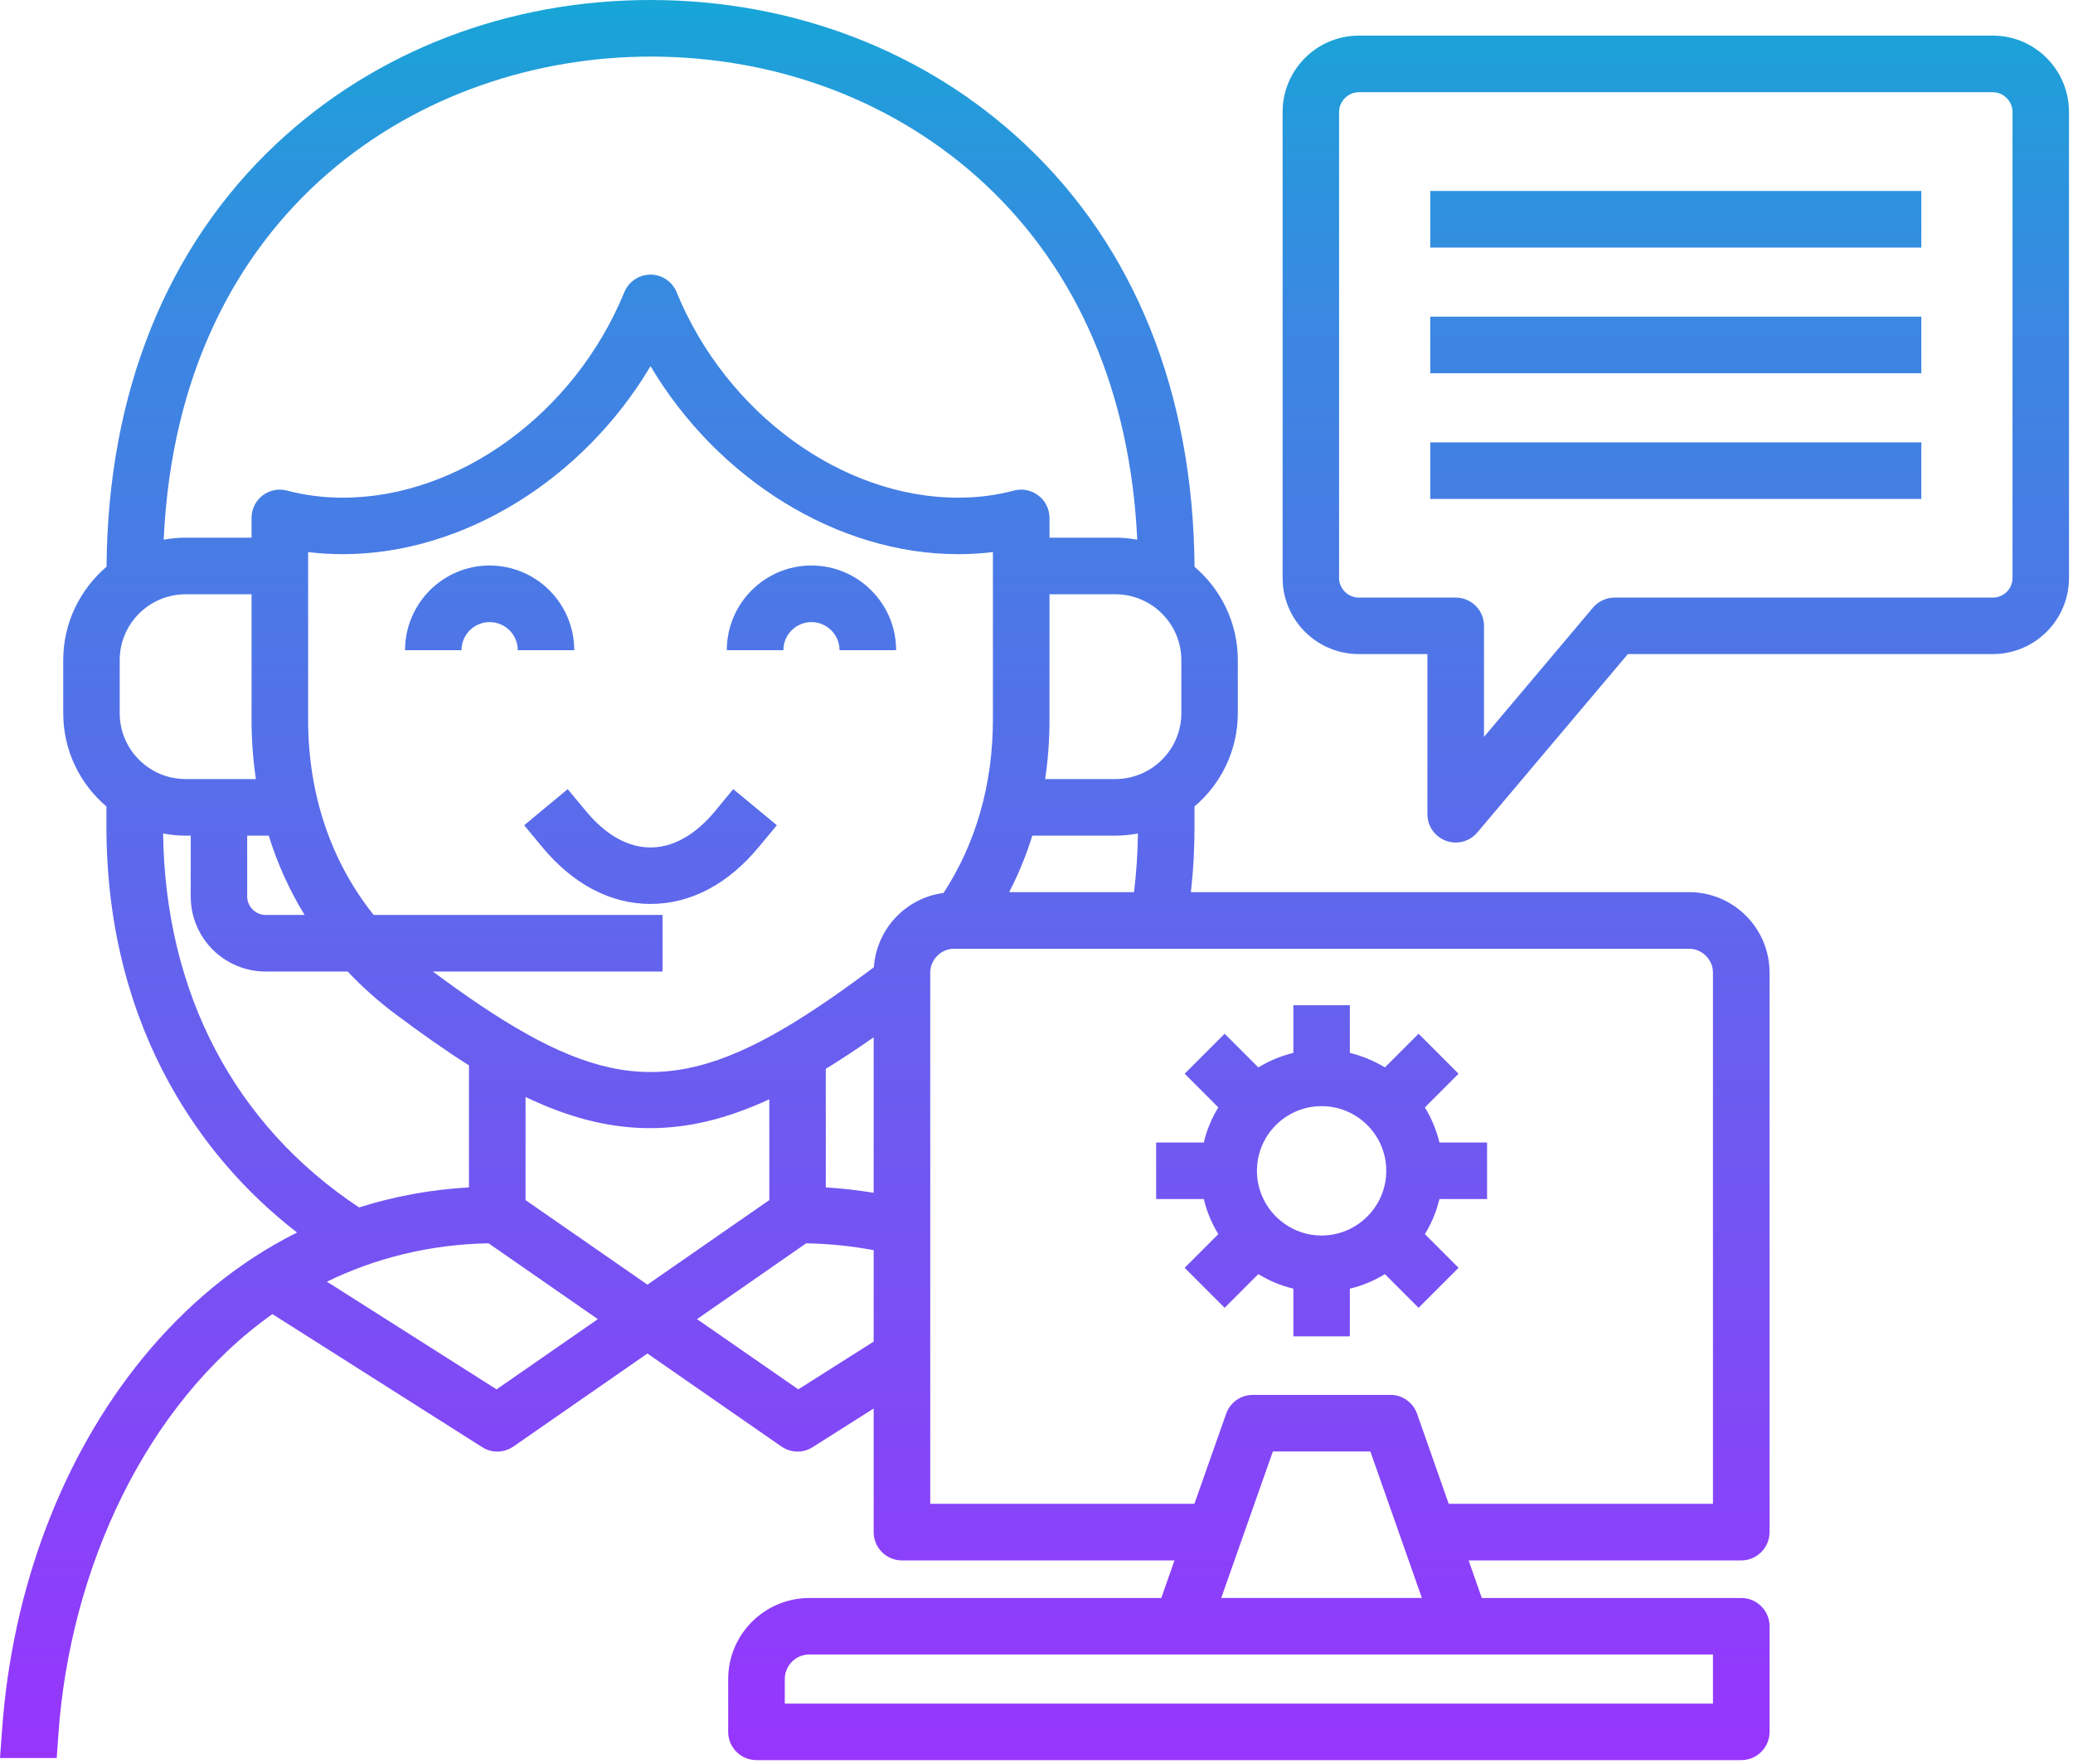 <svg width="395" height="336" viewBox="0 0 395 336" fill="none" xmlns="http://www.w3.org/2000/svg">
<path d="M272.529 84.273H366.1V95.055H272.529V84.273ZM272.529 47.167H366.1V36.385H272.529V47.167ZM272.529 71.111H366.1V60.329H272.529V71.111ZM394.235 21.324V110.115C394.235 118.104 387.731 124.608 379.742 124.608H310.181L281.5 158.592C280.452 159.837 278.947 160.513 277.376 160.513C276.764 160.513 276.131 160.404 275.542 160.186C273.403 159.401 271.985 157.393 271.985 155.123V124.609H258.911C250.901 124.609 244.396 118.105 244.396 110.116V21.324C244.396 13.314 250.9 6.788 258.911 6.788H379.744C387.731 6.788 394.235 13.314 394.235 21.324ZM383.475 21.324C383.475 19.295 381.772 17.57 379.742 17.57H258.909C256.88 17.57 255.155 19.294 255.155 21.324V110.115C255.155 112.145 256.88 113.848 258.909 113.848H277.375C280.365 113.848 282.766 116.248 282.766 119.238V140.389L303.545 115.746C304.571 114.546 306.077 113.848 307.67 113.848H379.742C381.794 113.848 383.474 112.167 383.474 110.115V21.324H383.475ZM93.288 107.737C84.404 107.737 77.18 114.983 77.18 123.867H87.941C87.941 120.92 90.342 118.519 93.289 118.519C96.257 118.519 98.658 120.92 98.658 123.867H109.419C109.418 114.983 102.193 107.737 93.288 107.737ZM337.18 185.287V291.889C337.18 294.858 334.758 297.281 331.788 297.281H279.841L282.351 304.44H331.789C334.758 304.44 337.181 306.841 337.181 309.809V329.956C337.181 332.924 334.758 335.325 331.789 335.325H144.144C141.176 335.325 138.753 332.924 138.753 329.956V319.893C138.753 311.359 145.694 304.44 154.229 304.44H221.28L223.791 297.281H171.864C168.896 297.281 166.473 294.88 166.473 291.889V268.338L154.861 275.694C153.966 276.261 152.962 276.545 151.98 276.545C150.888 276.545 149.819 276.217 148.902 275.584L123.364 257.861L97.826 275.584C96.888 276.217 95.819 276.545 94.749 276.545C93.744 276.545 92.74 276.261 91.867 275.694L51.903 250.353C27.544 267.662 13.356 299.114 11.13 330.326L10.803 334.931H0L0.393 329.562C2.314 302.715 11.809 277.571 27.175 258.756C35.687 248.345 45.596 240.312 56.597 234.812C46.601 227.064 38.459 217.569 32.348 206.525C24.337 191.988 20.277 175.465 20.277 157.414V153.638C15.235 149.36 12.048 142.987 12.048 135.871V125.766C12.048 118.65 15.257 112.277 20.299 107.977C20.539 74.909 31.714 47.037 52.69 27.371C71.526 9.714 96.823 0 123.954 0C151.062 0 176.382 9.713 195.196 27.371C216.194 47.037 227.369 74.91 227.609 107.977C232.651 112.277 235.859 118.65 235.859 125.766V135.871C235.859 142.987 232.651 149.36 227.609 153.638V157.414C227.609 161.648 227.39 165.839 226.911 169.964H321.858C330.305 169.964 337.18 176.84 337.18 185.287ZM212.528 113.215H199.977V137.138C199.977 140.979 199.693 144.755 199.148 148.422H212.528C219.447 148.422 225.1 142.791 225.1 135.872V125.766C225.099 118.846 219.447 113.215 212.528 113.215ZM212.528 159.204H196.703C195.547 162.937 194.062 166.538 192.294 169.965H216.085C216.522 166.298 216.783 162.566 216.827 158.79C215.431 159.051 213.99 159.204 212.528 159.204ZM31.19 102.826C32.543 102.564 33.941 102.433 35.381 102.433H47.931V98.657C47.931 96.998 48.717 95.404 50.026 94.4C51.358 93.375 53.082 93.025 54.697 93.462C58.058 94.357 61.638 94.815 65.327 94.815C87.481 94.815 109.526 78.706 118.955 55.679C119.784 53.65 121.771 52.318 123.954 52.318C126.136 52.318 128.101 53.65 128.93 55.679C138.36 78.707 160.426 94.815 182.559 94.815C186.291 94.815 189.849 94.357 193.188 93.462C194.804 93.025 196.528 93.375 197.859 94.4C199.191 95.404 199.977 96.998 199.977 98.657V102.433H212.527C213.945 102.433 215.343 102.564 216.696 102.826C215.408 75.062 205.498 51.795 187.841 35.228C171.012 19.469 148.334 10.782 123.954 10.782C80.607 10.782 34.072 39.637 31.19 102.826ZM51.206 159.204H47.102V170.794C47.102 171.755 47.495 172.628 48.15 173.283C48.783 173.916 49.657 174.309 50.617 174.309H58.038C55.157 169.616 52.864 164.552 51.206 159.204ZM35.382 148.422H48.761C48.216 144.777 47.932 141.001 47.932 137.159V113.215H35.382C28.441 113.215 22.809 118.846 22.809 125.766V135.871C22.809 142.79 28.44 148.422 35.382 148.422ZM68.427 230.032C75.106 227.915 82.091 226.627 89.359 226.212V202.967C84.841 200.108 80.214 196.834 75.39 193.232C72.05 190.744 69.017 188.015 66.245 185.091H50.617C46.666 185.091 43.108 183.476 40.511 180.9C37.935 178.303 36.342 174.745 36.342 170.794V159.204H35.381C33.897 159.204 32.478 159.051 31.081 158.789C31.474 189.15 44.679 214.317 68.427 230.032ZM113.914 251.313L93.091 236.864C81.742 237.082 71.439 239.723 62.294 244.176L94.619 264.694L113.914 251.313ZM123.365 244.743L146.589 228.635V209.427C138.36 213.225 131.07 214.927 123.824 214.927C123.671 214.927 123.496 214.927 123.343 214.927C115.485 214.84 107.89 212.701 100.142 208.99V228.635L123.365 244.743ZM166.473 238.173C162.283 237.387 157.982 236.951 153.617 236.864L132.817 251.313L152.112 264.692L166.474 255.59V238.173H166.473ZM166.473 197.62C163.286 199.846 160.252 201.854 157.349 203.622V226.213C160.427 226.409 163.462 226.759 166.473 227.239V197.62ZM179.787 170.118C185.943 160.711 189.194 149.36 189.194 137.137V105.183C187.033 105.445 184.807 105.575 182.559 105.575C159.553 105.575 136.744 91.279 123.954 69.758C111.163 91.28 88.332 105.575 65.327 105.575C63.1 105.575 60.874 105.445 58.713 105.183V137.159C58.713 151.324 63.057 164.115 71.198 174.308H126.245V185.09H82.483C88.944 189.892 94.706 193.799 100.032 196.79H100.142V196.855C123.125 209.799 137.815 205.717 166.058 184.611C166.233 184.48 166.364 184.37 166.516 184.261C167.018 176.949 172.628 171.056 179.787 170.118ZM154.228 315.2C151.63 315.2 149.535 317.318 149.535 319.893V324.563H326.397V315.199H154.228V315.2ZM270.936 304.439L261.114 276.523H242.539L232.696 304.439H270.936ZM326.398 185.287C326.398 182.821 324.324 180.747 321.858 180.747H181.773C179.328 180.747 177.255 182.821 177.255 185.287V286.498H227.587L233.633 269.343C234.397 267.182 236.427 265.742 238.718 265.742H264.932C267.225 265.742 269.254 267.182 270.018 269.343L276.043 286.498H326.397V185.287H326.398ZM136.287 154.49C133.667 157.677 129.389 161.453 123.955 161.453C118.498 161.453 114.242 157.677 111.622 154.49L108.173 150.342L99.88 157.218L103.306 161.365C109.199 168.459 116.337 172.213 123.955 172.213C131.572 172.213 138.709 168.459 144.581 161.365L148.029 157.218L139.713 150.342L136.287 154.49ZM274.276 217.656H283.355V228.438H274.276C273.708 230.817 272.769 233.066 271.504 235.117L277.921 241.534L270.303 249.152L263.886 242.735C261.856 243.979 259.608 244.939 257.207 245.507V254.587H246.446V245.507C244.045 244.939 241.797 243.979 239.767 242.735L233.35 249.152L225.732 241.534L232.15 235.117C230.884 233.065 229.945 230.817 229.378 228.438H220.298V217.656H229.378C229.945 215.277 230.884 213.007 232.15 210.977L225.732 204.56L233.35 196.942L239.767 203.359C241.819 202.115 244.045 201.176 246.446 200.587V191.507H257.207V200.587C259.586 201.176 261.835 202.115 263.886 203.359L270.303 196.942L277.921 204.56L271.504 210.977C272.748 213.007 273.708 215.277 274.276 217.656ZM264.148 223.047C264.148 216.259 258.626 210.737 251.815 210.737C245.028 210.737 239.505 216.259 239.505 223.047C239.505 229.836 245.028 235.38 251.815 235.38C258.625 235.38 264.148 229.836 264.148 223.047ZM154.621 107.737C145.716 107.737 138.491 114.983 138.491 123.867H149.274C149.274 120.92 151.675 118.519 154.621 118.519C157.568 118.519 159.969 120.92 159.969 123.867H170.751C170.751 114.983 163.505 107.737 154.621 107.737Z" fill="url(#paint0_linear_813_5466)"/>
<defs>
<linearGradient id="paint0_linear_813_5466" x1="197.118" y1="0" x2="197.118" y2="335.324" gradientUnits="userSpaceOnUse">
<stop stop-color="#17A6D7"/>
<stop offset="0.062" stop-color="#259ADB"/>
<stop offset="0.186" stop-color="#3B87E2"/>
<stop offset="0.265" stop-color="#4380E4"/>
<stop offset="1" stop-color="#9735FD"/>
</linearGradient>
</defs>
</svg>
